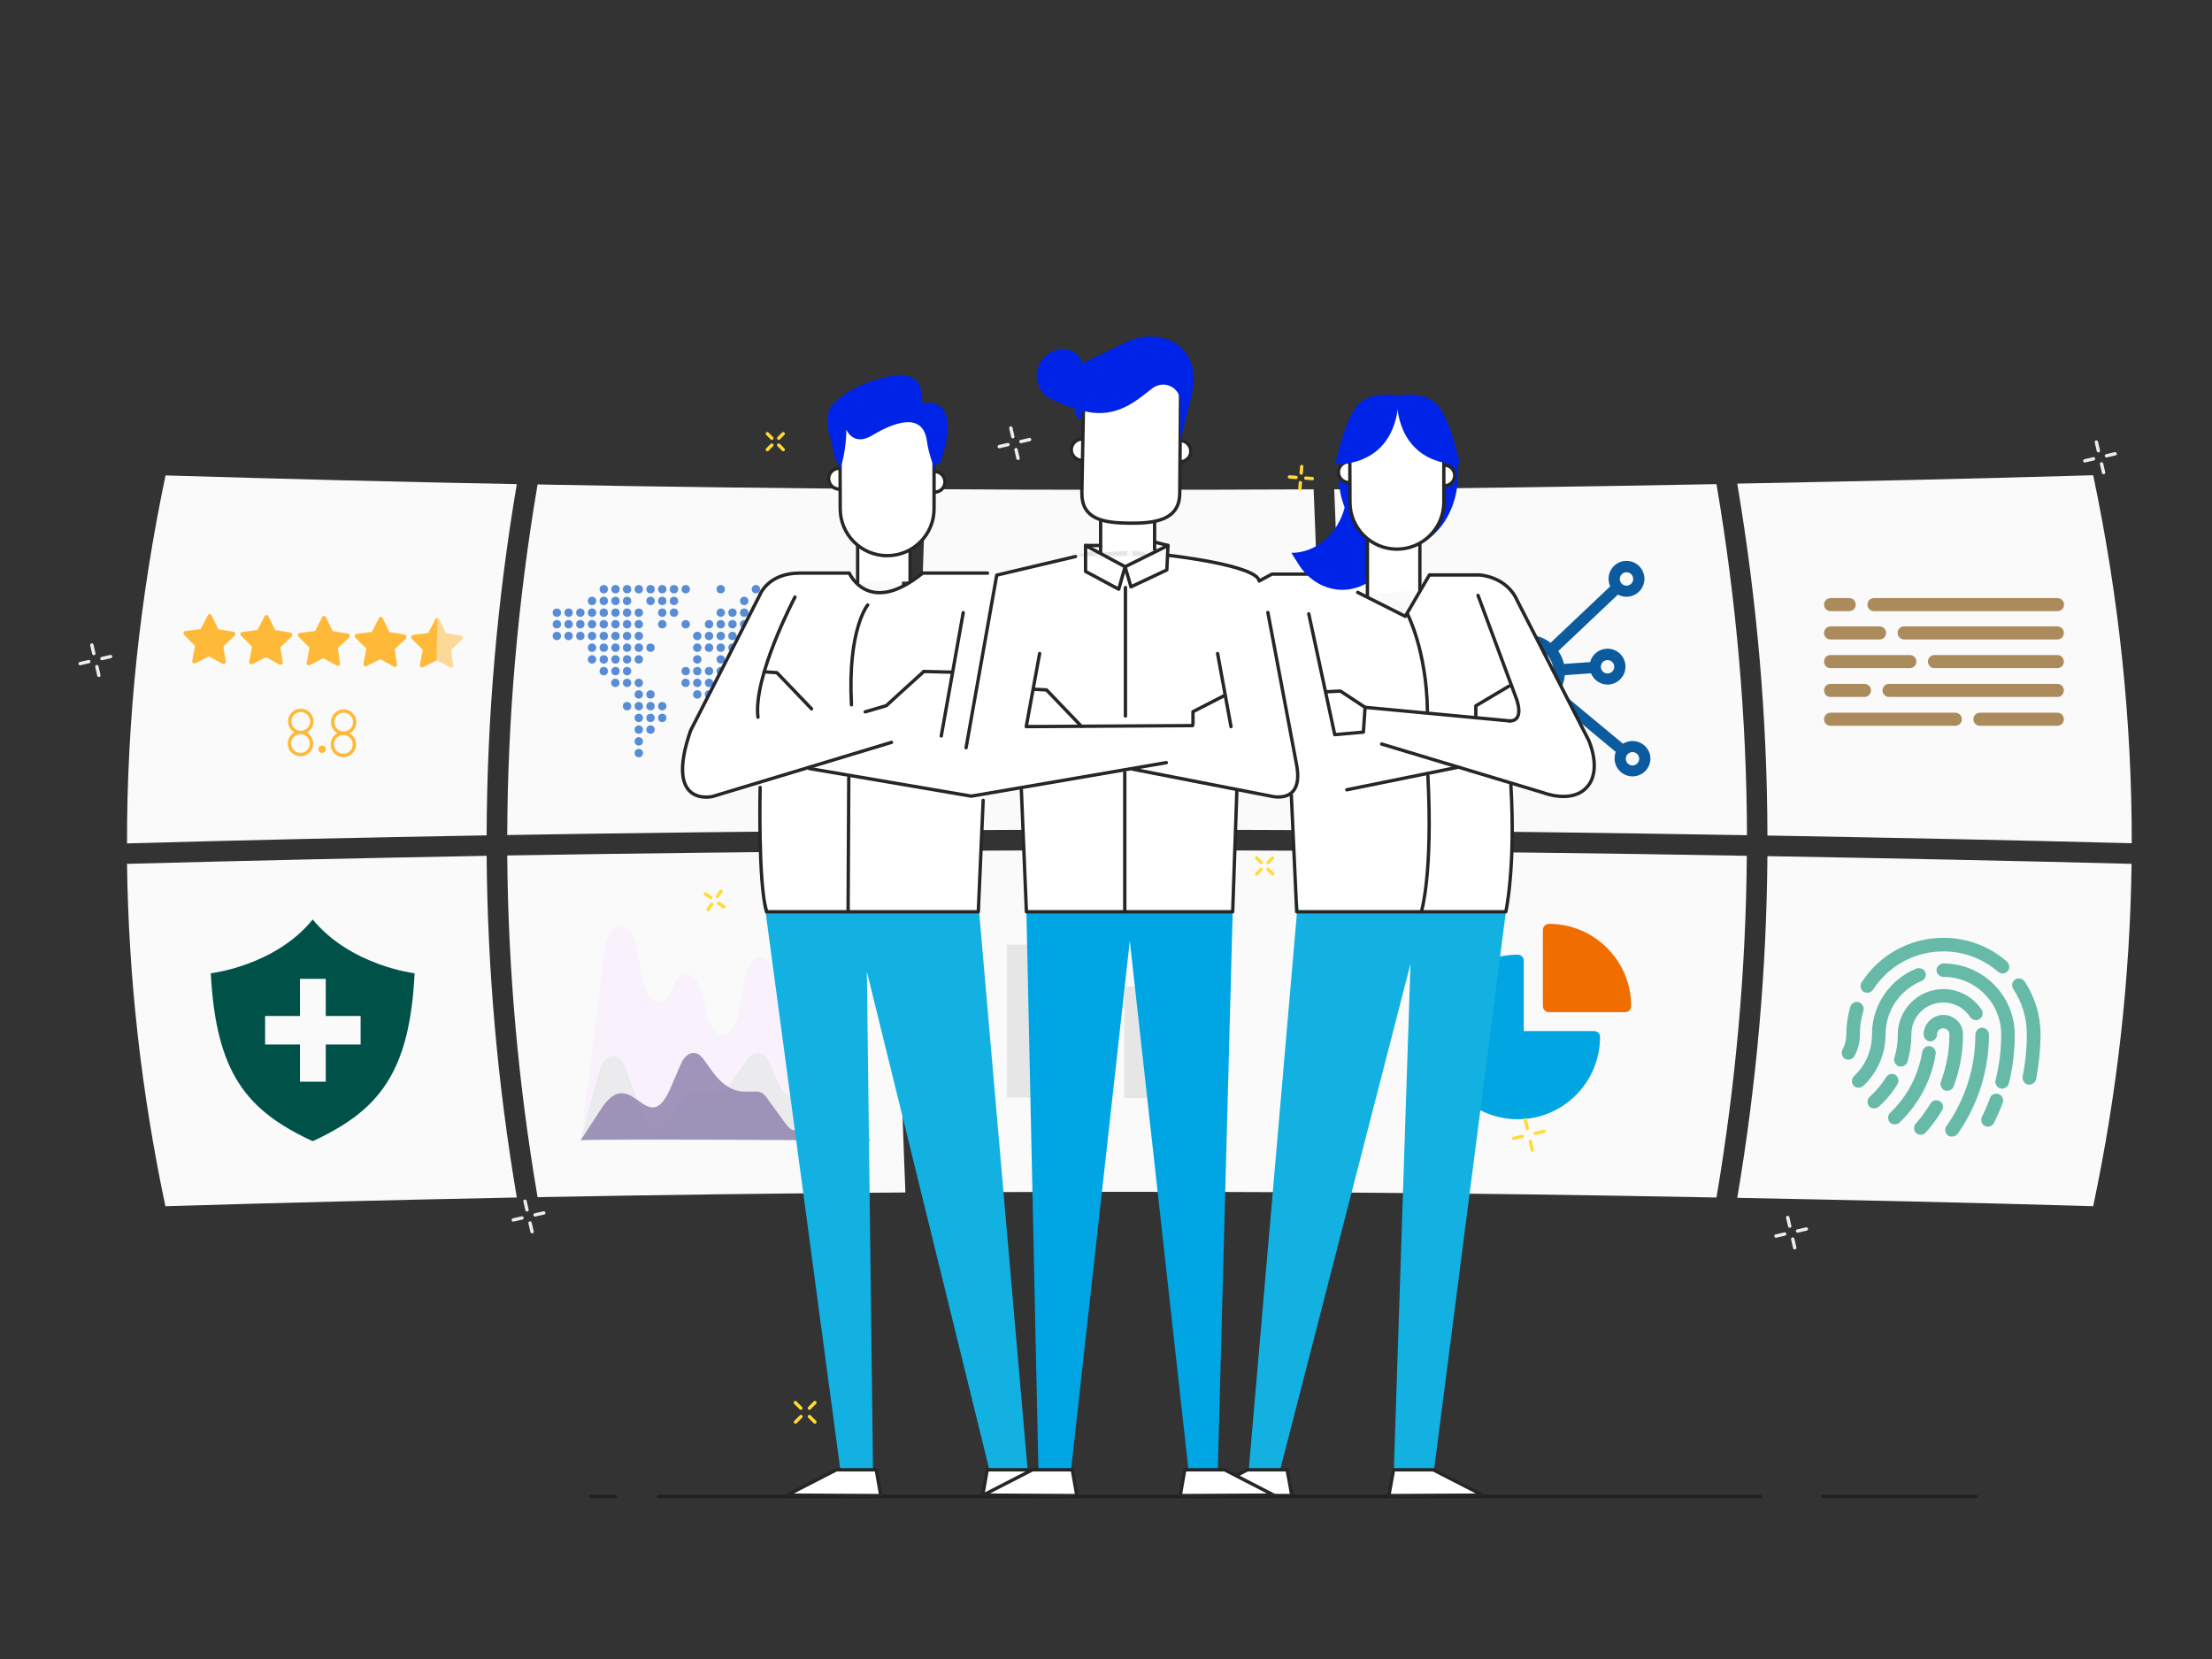 <?xml version="1.0" encoding="UTF-8"?> <!-- Generator: Adobe Illustrator 25.3.1, SVG Export Plug-In . SVG Version: 6.00 Build 0) --> <svg xmlns="http://www.w3.org/2000/svg" xmlns:xlink="http://www.w3.org/1999/xlink" version="1.1" x="0px" y="0px" viewBox="0 0 1320 990" style="enable-background:new 0 0 1320 990;" xml:space="preserve"><rect x="0" y="0" width="1320" height="990" fill="#333333" stroke="none"/> <style type="text/css"> .st0{fill:#FAFAFA;} .st1{fill:#67BAA7;} .st2{fill:#0B5B9E;} .st3{fill:#AB8B5C;} .st4{opacity:0.5;fill:#F8EBFF;} .st5{opacity:0.75;fill:#E6E6E6;} .st6{opacity:0.75;fill:#8374A6;} .st7{fill:#588DD5;} .st8{fill:#00A5E1;} .st9{fill:#F06D00;} .st10{fill-rule:evenodd;clip-rule:evenodd;fill:#005248;} .st11{fill:#E6E6E6;} .st12{fill:#FFB938;} .st13{opacity:0.5;fill:#FFB938;} .st14{fill:none;stroke:#FFB938;stroke-width:2;stroke-linecap:round;stroke-linejoin:round;stroke-miterlimit:10;} .st15{fill:#13B1E2;} .st16{fill:#FFFFFF;stroke:#262626;stroke-width:2;stroke-linecap:round;stroke-linejoin:round;stroke-miterlimit:10;} .st17{fill:#FFFFFF;stroke:#231F20;stroke-miterlimit:10;} .st18{fill:#00A5E3;} .st19{fill:#FFFFFF;} .st20{fill:#0024E7;} .st21{fill:none;} .st22{fill:none;stroke:#262626;stroke-width:2;stroke-linecap:round;stroke-linejoin:round;stroke-miterlimit:10;} .st23{fill:none;stroke:#231F20;stroke-width:2;stroke-linecap:round;stroke-linejoin:round;stroke-miterlimit:10;} .st24{fill:none;stroke:#FFDA38;stroke-width:2;stroke-linecap:round;stroke-linejoin:round;stroke-miterlimit:10;} .st25{fill:none;stroke:#EDEDED;stroke-width:2;stroke-linecap:round;stroke-linejoin:round;stroke-miterlimit:10;} .st26{display:none;} </style> <g id="Illustratie"> <g> <g> <path class="st0" d="M1024.3,714.6c11.5-67.9,17.6-136.2,18.1-203.9c-84.6-1.5-157.1-2.4-241.9-2.9c-0.1,68-1.5,136.1-4.4,203.8 C876.3,712.1,944.2,713.1,1024.3,714.6z"></path> <path class="st0" d="M548.2,495.5c80-0.5,160.1-0.5,240.1-0.1c-0.1-67.9-1.5-135.8-4.4-203.4c-77.1,0.4-154.2,0.4-231.4-0.1 C549.7,359.6,548.3,427.5,548.2,495.5z"></path> <path class="st0" d="M1024.3,288.9c-80.1,1.5-148,2.5-228.1,3.1c2.8,67.6,4.3,135.6,4.4,203.5c84.8,0.5,157.3,1.5,241.9,2.9 C1042.3,428.9,1036.2,358.7,1024.3,288.9z"></path> <path class="st0" d="M1054.7,498.6c68.5,1.2,149.1,2.8,217.4,4.6c0.1-73.2-7.6-146.4-23-219.6c-66.7,2-145.7,3.7-212.4,5 C1048.5,358.6,1054.6,429,1054.7,498.6z"></path> <path class="st0" d="M320.8,289.1c-11.8,69.7-17.9,139.8-18.1,209.2c77.7-1.3,155.4-2.2,233.2-2.7c0.1-68,1.5-136,4.4-203.7 C467.1,291.4,393.9,290.5,320.8,289.1z"></path> <path class="st0" d="M1054.7,510.9c-0.5,67.7-6.5,136-18,203.9c66.7,1.3,145.7,3,212.4,5c14.4-68.1,22-136.2,22.9-204.3 C1203.8,513.7,1123.2,512.1,1054.7,510.9z"></path> <path class="st0" d="M788.3,507.7c-80-0.4-160.1-0.4-240.1,0.1c0.1,68,1.5,136.1,4.4,203.8c77.1-0.5,154.2-0.5,231.4-0.1 C786.7,643.7,788.2,575.7,788.3,507.7z"></path> <path class="st0" d="M320.8,714.4c73.2-1.4,146.3-2.3,219.5-2.8c-2.8-67.7-4.3-135.7-4.4-203.8c-77.8,0.5-155.6,1.4-233.2,2.7 C303.2,578.2,309.2,646.5,320.8,714.4z"></path> <path class="st0" d="M290.4,498.5c0.2-69.5,6.2-139.8,18-209.6c-69.9-1.3-139.8-3.1-209.6-5.2c-15.4,73.2-23.1,146.4-23,219.6 C147.2,501.3,218.7,499.7,290.4,498.5z"></path> <path class="st0" d="M290.4,510.7c-71.6,1.3-143.2,2.9-214.6,4.8c0.9,68.1,8.5,136.2,22.9,204.3c69.9-2.1,139.8-3.8,209.7-5.2 C296.9,646.8,290.9,578.4,290.4,510.7z"></path> </g> <g transform="translate(0,-952.362)"> <path class="st1" d="M1159.7,1512c-20.5,0-38.5,10.6-48.8,26.6c-1.2,1.8-0.6,4.5,1.2,5.6c1.8,1.1,4.5,0.6,5.6-1.2 c8.9-13.8,24.3-22.9,42-22.9c12.4,0,23.7,4.5,32.5,12c1.6,1.6,4.5,1.5,5.9-0.2c1.5-1.7,1.1-4.6-0.7-5.9 C1187.3,1517.2,1174.1,1512,1159.7,1512L1159.7,1512z M1159.7,1527.3c-2.1,0-4.1,1.9-4.1,4c0,2.1,2,4.1,4.1,4 c19.1,0,34.5,15.4,34.5,34.4c0,0.1,0,0.3,0,0.4c0,9.3-1.2,18.3-3.4,26.9c-0.5,2.1,0.9,4.4,3,4.9c2.1,0.5,4.4-0.9,4.9-2.9 c2.4-9.3,3.6-19,3.6-28.9c0-0.1,0-0.2,0-0.3c0-0.1,0-0.2,0-0.4c0,0,0,0,0,0C1202,1546.1,1183,1527.3,1159.7,1527.3L1159.7,1527.3 z M1145.2,1530.1c-0.2,0-0.4,0-0.6,0c-0.4,0-0.7,0.1-1.1,0.3c-15.4,6.3-26.3,21.3-26.4,38.8c0,0.2,0,0.3,0,0.5c0,0.1,0,0.3,0,0.4 c-0.1,9.6-4.1,18.2-10.6,24.3c-1.7,1.4-1.8,4.3-0.3,5.9s4.4,1.5,5.9-0.1c8-7.6,13-18.4,13.1-30.3c0-0.1,0-0.2,0-0.3 c0-0.1,0-0.3,0-0.4c0.2-14.2,9-26.4,21.4-31.4c1.8-0.7,2.9-2.7,2.6-4.5C1148.9,1531.6,1147.1,1530.1,1145.2,1530.1L1145.2,1530.1 z M1204.8,1536.2c-1.5,0-2.9,0.8-3.6,2.1c-0.7,1.3-0.6,3,0.2,4.2c5.1,7.7,8.1,17,8.1,26.9c0,0.1,0,0.2,0,0.3c0,0.1,0,0.3,0,0.4 c0,8.5-0.9,16.7-2.5,24.7c-0.4,2.1,1.1,4.4,3.2,4.8c2.1,0.4,4.4-1.1,4.8-3.2c1.7-8.5,2.6-17.3,2.7-26.3c0,0,0,0,0,0 c0-0.1,0-0.2,0-0.3c0-0.1,0-0.2,0-0.4c0,0,0,0,0,0c-0.1-11.5-3.5-22.2-9.4-31.2C1207.5,1537,1206.2,1536.2,1204.8,1536.2z M1159.7,1542.6c-14.8,0-26.9,11.9-27.2,26.6c0,0.1,0,0.3,0,0.4c0,0.1,0,0.3,0,0.4c0,4.7-0.7,9.2-2,13.5 c-0.7,2.1,0.6,4.6,2.7,5.2c2.1,0.6,4.6-0.8,5.1-2.9c1.5-5.1,2.3-10.4,2.3-15.9c0-0.1,0-0.2,0-0.3c0-0.1,0-0.3,0-0.4 c0.2-10.4,8.6-18.6,19.1-18.6c6.8,0,12.6,3.5,16,8.7c1.2,1.8,3.8,2.4,5.6,1.2s2.4-3.8,1.2-5.6 C1177.7,1547.6,1169.3,1542.6,1159.7,1542.6L1159.7,1542.6z M1108,1550.2c-1.7,0-3.3,1.3-3.8,2.9c-1.6,5.2-2.4,10.6-2.4,16.3 c0,0,0,0,0,0c0,0.1,0,0.2,0,0.3c0,0.1,0,0.3,0,0.4c-0.1,3.1-0.9,5.9-2.2,8.5c-1.2,1.9-0.4,4.7,1.5,5.7c2,1,4.7,0.1,5.6-1.9 c2-3.7,3.2-7.9,3.2-12.4c0-0.1,0-0.2,0-0.3c0-0.1,0-0.3,0-0.4c0-4.8,0.7-9.5,2.1-13.9C1112.7,1553,1110.5,1550.1,1108,1550.2 L1108,1550.2z M1159.7,1558c-6.4,0-11.8,5.3-11.8,11.7c0,2.1,1.9,4.1,4,4.1s4.1-2,4-4.1c0-2.1,1.6-3.7,3.7-3.7 c2.1,0,3.7,1.6,3.7,3.7c0,0.1,0,0.3,0,0.4c0,9.8-1.9,19.2-5.1,27.8c-0.7,2,0.4,4.4,2.4,5.2c2,0.7,4.5-0.4,5.2-2.4 c3.6-9.6,5.6-19.9,5.6-30.8c0-0.1,0-0.2,0-0.3c0-0.1,0-0.2,0-0.4c0,0,0-0.1,0-0.1C1171.2,1563,1166,1558,1159.7,1558L1159.7,1558 z M1182.8,1565.6c-2.1,0-4,2-4,4.1c0,20.4-6.4,39.2-17.3,54.7c-1.2,1.7-0.8,4.4,1,5.6c1.6,1.1,4.4,0.7,5.7-1 c11.8-16.8,18.7-37.3,18.7-59.3C1186.9,1567.6,1184.9,1565.6,1182.8,1565.6L1182.8,1565.6z M1150.9,1576.6 c-1.8,0.1-3.5,1.6-3.8,3.4c-2.3,14.2-9.1,26.8-19,36.3c-1.7,1.4-1.8,4.3-0.3,5.9c1.5,1.6,4.4,1.5,5.9-0.1 c11.1-10.7,18.9-24.9,21.4-40.8C1155.6,1579,1153.3,1576.5,1150.9,1576.6L1150.9,1576.6z M1128.7,1593.2c-1.3,0.1-2.5,0.9-3.2,2 c-2.6,4.3-5.9,8.2-9.7,11.6c-1.6,1.4-1.8,4.1-0.4,5.7c1.4,1.6,4.2,1.7,5.7,0.3c4.4-3.9,8.2-8.4,11.2-13.5c0.8-1.3,0.8-2.9,0-4.2 C1131.7,1593.9,1130.2,1593.1,1128.7,1593.2L1128.7,1593.2z M1191,1605c-1.6,0.1-3,1.2-3.5,2.7c-1.4,3.8-3,7.5-4.8,11.1 c-1,1.9-0.2,4.6,1.8,5.5c1.9,1,4.6,0,5.5-2c1.9-3.9,3.6-7.8,5.1-11.9c0.5-1.3,0.3-2.7-0.5-3.8 C1193.7,1605.6,1192.4,1604.9,1191,1605z M1155.2,1608.9c-1.3,0.1-2.5,0.9-3.2,2c-2.6,4.3-5.5,8.3-8.8,12 c-1.4,1.6-1.3,4.3,0.3,5.7c1.6,1.4,4.4,1.2,5.7-0.4c3.6-4.1,6.9-8.5,9.7-13.2c0.8-1.3,0.8-2.9,0-4.2 C1158.2,1609.6,1156.6,1608.8,1155.2,1608.9L1155.2,1608.9z"></path> </g> <path class="st2" d="M974.2,442.2c-2.1,0-4,0.6-5.7,1.6l-37.8-31.4c1.7-2.8,2.8-6,3.1-9.5l15.6-1.1c1.6,3.9,5.4,6.7,9.9,6.7 c5.9,0,10.7-4.8,10.7-10.7s-4.8-10.7-10.7-10.7c-5,0-9.2,3.4-10.4,8l-15.6,1.1c-0.7-2.8-1.8-5.4-3.4-7.7l35.6-33.7 c1.5,0.8,3.2,1.3,5.1,1.3c5.9,0,10.7-4.8,10.7-10.7s-4.8-10.7-10.7-10.7s-10.7,4.8-10.7,10.7c0,1.6,0.4,3.2,1,4.5l-35.6,33.7 c-3.7-2.9-8.4-4.7-13.6-4.7c-5.4,0-10.3,1.9-14.1,5.1l-11.8-10.5c1.2-2.1,1.8-4.5,1.8-7.1c0-8.2-6.7-14.8-14.8-14.8 c-8.2,0-14.8,6.7-14.8,14.8c0,8.2,6.7,14.8,14.8,14.8c3.2,0,6.2-1,8.5-2.8l11.8,10.5c-2.2,3.5-3.5,7.6-3.5,12 c0,4.8,1.5,9.1,4.1,12.7l-10.7,10.4c-2.3-1.5-5.1-2.4-8.1-2.4c-8.2,0-14.8,6.7-14.8,14.8c0,8.2,6.7,14.8,14.8,14.8 s14.8-6.7,14.8-14.8c0-2.8-0.7-5.4-2.1-7.6l10.7-10.4c3.7,2.8,8.4,4.5,13.4,4.5c5.6,0,10.8-2.1,14.7-5.6l37.8,31.4 c-0.5,1.2-0.7,2.5-0.7,3.9c0,5.9,4.8,10.7,10.7,10.7s10.7-4.8,10.7-10.7C984.8,446.9,980,442.2,974.2,442.2z M959.3,393.9 c2.2,0,4,1.8,4,4s-1.8,4-4,4c-2.2,0-4-1.8-4-4C955.3,395.6,957.1,393.9,959.3,393.9z M970.6,341.5c2.2,0,4,1.8,4,4s-1.8,4-4,4 c-2.2,0-4-1.8-4-4S968.4,341.5,970.6,341.5z M864.7,366.5c0-4.5,3.6-8.1,8.1-8.1c4.5,0,8.1,3.6,8.1,8.1c0,4.5-3.6,8.1-8.1,8.1 S864.7,371,864.7,366.5z M874.9,444.7c-4.5,0-8.1-3.6-8.1-8.1c0-4.5,3.6-8.1,8.1-8.1s8.1,3.6,8.1,8.1 C882.9,441.1,879.3,444.7,874.9,444.7z M911.7,416.5c-8.5,0-15.4-6.9-15.4-15.4c0-8.5,6.9-15.4,15.4-15.4s15.4,6.9,15.4,15.4 C927.1,409.6,920.2,416.5,911.7,416.5z M974.2,456.8c-2.2,0-4-1.8-4-4c0-2.2,1.8-4,4-4c2.2,0,4,1.8,4,4 C978.1,455,976.3,456.8,974.2,456.8z"></path> <g> <g> <g> <path class="st3" d="M1114.4,360.8L1114.4,360.8c0-2.2,1.7-3.9,3.9-3.9h109.5c2.2,0,3.9,1.7,3.9,3.9l0,0c0,2.2-1.7,3.9-3.9,3.9 h-109.5C1116.1,364.7,1114.4,363,1114.4,360.8z"></path> <path class="st3" d="M1088.5,360.8L1088.5,360.8c0-2.2,1.7-3.9,3.9-3.9h11.1c2.2,0,3.9,1.7,3.9,3.9l0,0c0,2.2-1.7,3.9-3.9,3.9 h-11.1C1090.2,364.7,1088.5,363,1088.5,360.8z"></path> </g> </g> <g> <g> <path class="st3" d="M1132.4,377.7L1132.4,377.7c0-2.2,1.7-3.9,3.9-3.9h91.4c2.2,0,3.9,1.7,3.9,3.9l0,0c0,2.2-1.7,3.9-3.9,3.9 h-91.4C1134.2,381.6,1132.4,379.8,1132.4,377.7z"></path> <path class="st3" d="M1088.5,377.7L1088.5,377.7c0-2.2,1.7-3.9,3.9-3.9h29.2c2.2,0,3.9,1.7,3.9,3.9l0,0c0,2.2-1.7,3.9-3.9,3.9 h-29.2C1090.2,381.6,1088.5,379.8,1088.5,377.7z"></path> </g> </g> <g> <g> <path class="st3" d="M1150.5,394.8L1150.5,394.8c0-2.2,1.7-3.9,3.9-3.9h73.3c2.2,0,3.9,1.7,3.9,3.9l0,0c0,2.2-1.7,3.9-3.9,3.9 h-73.3C1152.3,398.8,1150.5,397,1150.5,394.8z"></path> <path class="st3" d="M1088.5,394.8L1088.5,394.8c0-2.2,1.7-3.9,3.9-3.9h47.3c2.2,0,3.9,1.7,3.9,3.9l0,0c0,2.2-1.7,3.9-3.9,3.9 h-47.3C1090.2,398.8,1088.5,397,1088.5,394.8z"></path> </g> </g> <g> <g> <path class="st3" d="M1123.4,412L1123.4,412c0-2.2,1.7-3.9,3.9-3.9h100.4c2.2,0,3.9,1.7,3.9,3.9l0,0c0,2.2-1.7,3.9-3.9,3.9 h-100.4C1125.2,415.9,1123.4,414.2,1123.4,412z"></path> <path class="st3" d="M1088.5,412L1088.5,412c0-2.2,1.7-3.9,3.9-3.9h20.2c2.2,0,3.9,1.7,3.9,3.9l0,0c0,2.2-1.7,3.9-3.9,3.9 h-20.2C1090.2,415.9,1088.5,414.2,1088.5,412z"></path> </g> </g> <g> <g> <path class="st3" d="M1177.6,429.2L1177.6,429.2c0-2.2,1.7-3.9,3.9-3.9h46.2c2.2,0,3.9,1.7,3.9,3.9l0,0c0,2.2-1.7,3.9-3.9,3.9 h-46.2C1179.4,433.1,1177.6,431.4,1177.6,429.2z"></path> <path class="st3" d="M1088.5,429.2L1088.5,429.2c0-2.2,1.7-3.9,3.9-3.9h74.4c2.2,0,3.9,1.7,3.9,3.9l0,0c0,2.2-1.7,3.9-3.9,3.9 h-74.4C1090.2,433.1,1088.5,431.4,1088.5,429.2z"></path> </g> </g> </g> <g> <path class="st4" d="M518.5,680.1l-15.7-42.8c-3.2-8.7-9.6-10.8-14.1-4.6l-2.2,3c-5.5,7.4-13.2,2.7-15.4-9.3l-7.6-42 c-3.1-17.1-16-17.1-19.1,0l-3.7,20.3c-3,16.3-15,17.3-18.7,1.5l-3.2-13.6c-3.2-13.6-13.1-15.3-17.5-3v0 c-4.7,12.9-15.2,10.2-17.8-4.6l-3.6-19.6c-3.3-18-17.1-16.7-19.3,1.9l-13.7,112.7C346.8,680.1,518,679.2,518.5,680.1z"></path> <path class="st5" d="M518.9,681.2L506.2,611c-3-16.5-15.3-16.7-18.5-0.4l-6.1,31.1c-2.6,13.5-12.1,16.4-16.9,5.2l-5-11.6 c-3.3-7.7-9.2-9.2-13.5-3.3l-11.5,15.9c-1.7,2.3-3.7,3.6-5.8,3.6h-14.7c-2.1,0-4.1,1.2-5.8,3.6l-10.9,15 c-4.5,6.2-10.8,4.1-13.9-4.5l-10.3-28.2c-0.1-0.4-0.3-0.7-0.4-1c-4.1-9.8-12.4-7.7-15.4,3.4l-11,40.9 C346.5,680.6,518.9,679.9,518.9,681.2z"></path> <path class="st6" d="M346.5,680.5l13.3-20.4c18.3-25.3,27,22.9,41.4-13.3l5-11.6c3.3-7.7,9.2-9.2,13.5-3.3l5.7,7.9 c5.5,7.5,12,11.6,18.8,11.6h7.5c2.1,0,4.1,1.2,5.8,3.6l10.9,15c4.5,6.2,7.6,7,14.8-4.3c0,0,7.8-11.9,8-12.3 c3.8-8.7,11.8-8.7,15.2,0c0.8,2.1,1.7,4,2.6,5.9l10.3,21.4C519.4,680.6,346.5,679.2,346.5,680.5z"></path> </g> <g> <g> <circle class="st7" cx="360.3" cy="351.6" r="2.5"></circle> <circle class="st7" cx="367.3" cy="351.6" r="2.5"></circle> <circle class="st7" cx="374.2" cy="351.6" r="2.5"></circle> <circle class="st7" cx="381.2" cy="351.6" r="2.5"></circle> <circle class="st7" cx="388.2" cy="351.6" r="2.5"></circle> <circle class="st7" cx="395.2" cy="351.6" r="2.5"></circle> <circle class="st7" cx="402.2" cy="351.6" r="2.5"></circle> <circle class="st7" cx="409.2" cy="351.6" r="2.5"></circle> <circle class="st7" cx="430.1" cy="351.6" r="2.5"></circle> <circle class="st7" cx="451.1" cy="351.6" r="2.5"></circle> <circle class="st7" cx="472" cy="351.6" r="2.5"></circle> <circle class="st7" cx="353.3" cy="358.6" r="2.5"></circle> <circle class="st7" cx="360.3" cy="358.6" r="2.5"></circle> <circle class="st7" cx="367.3" cy="358.6" r="2.5"></circle> <circle class="st7" cx="374.2" cy="358.6" r="2.5"></circle> <circle class="st7" cx="388.2" cy="358.6" r="2.5"></circle> <circle class="st7" cx="395.2" cy="358.6" r="2.5"></circle> <circle class="st7" cx="402.2" cy="358.6" r="2.5"></circle> <circle class="st7" cx="444.1" cy="358.6" r="2.5"></circle> <circle class="st7" cx="458" cy="358.6" r="2.5"></circle> <circle class="st7" cx="465" cy="358.6" r="2.5"></circle> <circle class="st7" cx="472" cy="358.6" r="2.5"></circle> <circle class="st7" cx="479" cy="358.6" r="2.5"></circle> <circle class="st7" cx="486" cy="358.6" r="2.5"></circle> <circle class="st7" cx="492.9" cy="358.6" r="2.5"></circle> <circle class="st7" cx="332.3" cy="365.6" r="2.5"></circle> <circle class="st7" cx="339.3" cy="365.6" r="2.5"></circle> <circle class="st7" cx="346.3" cy="365.6" r="2.5"></circle> <circle class="st7" cx="353.3" cy="365.6" r="2.5"></circle> <circle class="st7" cx="360.3" cy="365.6" r="2.5"></circle> <circle class="st7" cx="367.3" cy="365.6" r="2.5"></circle> <circle class="st7" cx="374.2" cy="365.6" r="2.5"></circle> <circle class="st7" cx="381.2" cy="365.6" r="2.5"></circle> <circle class="st7" cx="395.2" cy="365.6" r="2.5"></circle> <circle class="st7" cx="402.2" cy="365.6" r="2.5"></circle> <path class="st7" d="M432.6,365.6c0,1.4-1.1,2.5-2.5,2.5c-1.4,0-2.5-1.1-2.5-2.5c0-1.4,1.1-2.5,2.5-2.5 C431.5,363.1,432.6,364.2,432.6,365.6z"></path> <circle class="st7" cx="437.1" cy="365.6" r="2.5"></circle> <circle class="st7" cx="444.1" cy="365.6" r="2.5"></circle> <circle class="st7" cx="451.1" cy="365.6" r="2.5"></circle> <circle class="st7" cx="458" cy="365.6" r="2.5"></circle> <circle class="st7" cx="465" cy="365.6" r="2.5"></circle> <circle class="st7" cx="472" cy="365.6" r="2.5"></circle> <circle class="st7" cx="479" cy="365.6" r="2.5"></circle> <circle class="st7" cx="486" cy="365.6" r="2.5"></circle> <circle class="st7" cx="492.9" cy="365.6" r="2.5"></circle> <circle class="st7" cx="499.9" cy="365.6" r="2.5"></circle> <circle class="st7" cx="332.3" cy="372.5" r="2.5"></circle> <circle class="st7" cx="339.3" cy="372.5" r="2.5"></circle> <circle class="st7" cx="346.3" cy="372.5" r="2.5"></circle> <circle class="st7" cx="353.3" cy="372.5" r="2.5"></circle> <circle class="st7" cx="360.3" cy="372.5" r="2.5"></circle> <circle class="st7" cx="367.3" cy="372.5" r="2.5"></circle> <circle class="st7" cx="374.2" cy="372.5" r="2.5"></circle> <circle class="st7" cx="381.2" cy="372.5" r="2.5"></circle> <circle class="st7" cx="395.2" cy="372.5" r="2.5"></circle> <circle class="st7" cx="409.2" cy="372.5" r="2.5"></circle> <circle class="st7" cx="423.1" cy="372.5" r="2.5"></circle> <circle class="st7" cx="430.1" cy="372.5" r="2.5"></circle> <circle class="st7" cx="437.1" cy="372.5" r="2.5"></circle> <circle class="st7" cx="444.1" cy="372.5" r="2.5"></circle> <circle class="st7" cx="451.1" cy="372.5" r="2.5"></circle> <circle class="st7" cx="458" cy="372.5" r="2.5"></circle> <circle class="st7" cx="465" cy="372.5" r="2.5"></circle> <circle class="st7" cx="472" cy="372.5" r="2.5"></circle> <circle class="st7" cx="479" cy="372.5" r="2.5"></circle> <circle class="st7" cx="486" cy="372.5" r="2.5"></circle> <circle class="st7" cx="492.9" cy="372.5" r="2.5"></circle> <circle class="st7" cx="499.9" cy="372.5" r="2.5"></circle> <circle class="st7" cx="332.3" cy="379.5" r="2.5"></circle> <circle class="st7" cx="339.3" cy="379.5" r="2.5"></circle> <circle class="st7" cx="346.3" cy="379.5" r="2.5"></circle> <circle class="st7" cx="353.3" cy="379.5" r="2.5"></circle> <circle class="st7" cx="360.3" cy="379.5" r="2.5"></circle> <circle class="st7" cx="367.3" cy="379.5" r="2.5"></circle> <circle class="st7" cx="374.2" cy="379.5" r="2.5"></circle> <circle class="st7" cx="381.2" cy="379.5" r="2.5"></circle> <circle class="st7" cx="416.1" cy="379.5" r="2.5"></circle> <circle class="st7" cx="423.1" cy="379.5" r="2.5"></circle> <circle class="st7" cx="430.1" cy="379.5" r="2.5"></circle> <circle class="st7" cx="437.1" cy="379.5" r="2.5"></circle> <circle class="st7" cx="444.1" cy="379.5" r="2.5"></circle> <circle class="st7" cx="451.1" cy="379.5" r="2.5"></circle> <circle class="st7" cx="458" cy="379.5" r="2.5"></circle> <circle class="st7" cx="465" cy="379.5" r="2.5"></circle> <circle class="st7" cx="472" cy="379.5" r="2.5"></circle> <circle class="st7" cx="479" cy="379.5" r="2.5"></circle> <circle class="st7" cx="486" cy="379.5" r="2.5"></circle> <circle class="st7" cx="492.9" cy="379.5" r="2.5"></circle> <circle class="st7" cx="499.9" cy="379.5" r="2.5"></circle> <circle class="st7" cx="353.3" cy="386.5" r="2.5"></circle> <circle class="st7" cx="360.3" cy="386.5" r="2.5"></circle> <circle class="st7" cx="367.3" cy="386.5" r="2.5"></circle> <circle class="st7" cx="374.2" cy="386.5" r="2.5"></circle> <circle class="st7" cx="381.2" cy="386.5" r="2.5"></circle> <circle class="st7" cx="388.2" cy="386.5" r="2.5"></circle> <circle class="st7" cx="416.1" cy="386.5" r="2.5"></circle> <circle class="st7" cx="423.1" cy="386.5" r="2.5"></circle> <circle class="st7" cx="430.1" cy="386.5" r="2.5"></circle> <circle class="st7" cx="437.1" cy="386.5" r="2.5"></circle> <circle class="st7" cx="444.1" cy="386.5" r="2.5"></circle> <circle class="st7" cx="451.1" cy="386.5" r="2.5"></circle> <circle class="st7" cx="458" cy="386.5" r="2.5"></circle> <circle class="st7" cx="465" cy="386.5" r="2.5"></circle> <circle class="st7" cx="472" cy="386.5" r="2.5"></circle> <circle class="st7" cx="479" cy="386.5" r="2.5"></circle> <circle class="st7" cx="486" cy="386.5" r="2.5"></circle> <circle class="st7" cx="499.9" cy="386.5" r="2.5"></circle> <circle class="st7" cx="353.3" cy="393.5" r="2.5"></circle> <circle class="st7" cx="360.3" cy="393.5" r="2.5"></circle> <circle class="st7" cx="367.3" cy="393.5" r="2.5"></circle> <circle class="st7" cx="374.2" cy="393.5" r="2.5"></circle> <circle class="st7" cx="381.2" cy="393.5" r="2.5"></circle> <circle class="st7" cx="416.1" cy="393.5" r="2.5"></circle> <circle class="st7" cx="430.1" cy="393.5" r="2.5"></circle> <circle class="st7" cx="437.1" cy="393.5" r="2.5"></circle> <circle class="st7" cx="444.1" cy="393.5" r="2.5"></circle> <circle class="st7" cx="451.1" cy="393.5" r="2.5"></circle> <circle class="st7" cx="458" cy="393.5" r="2.5"></circle> <circle class="st7" cx="465" cy="393.5" r="2.5"></circle> <circle class="st7" cx="472" cy="393.5" r="2.5"></circle> <circle class="st7" cx="479" cy="393.5" r="2.5"></circle> <circle class="st7" cx="486" cy="393.5" r="2.5"></circle> <circle class="st7" cx="492.9" cy="393.5" r="2.5"></circle> <circle class="st7" cx="360.3" cy="400.5" r="2.5"></circle> <circle class="st7" cx="367.3" cy="400.5" r="2.5"></circle> <circle class="st7" cx="374.2" cy="400.5" r="2.5"></circle> <circle class="st7" cx="409.2" cy="400.5" r="2.5"></circle> <circle class="st7" cx="416.1" cy="400.5" r="2.5"></circle> <circle class="st7" cx="423.1" cy="400.5" r="2.5"></circle> <circle class="st7" cx="430.1" cy="400.5" r="2.5"></circle> <circle class="st7" cx="437.1" cy="400.5" r="2.5"></circle> <circle class="st7" cx="444.1" cy="400.5" r="2.5"></circle> <circle class="st7" cx="451.1" cy="400.5" r="2.5"></circle> <circle class="st7" cx="458" cy="400.5" r="2.5"></circle> <circle class="st7" cx="465" cy="400.5" r="2.5"></circle> <circle class="st7" cx="472" cy="400.5" r="2.5"></circle> <circle class="st7" cx="479" cy="400.5" r="2.5"></circle> <circle class="st7" cx="486" cy="400.5" r="2.5"></circle> <path class="st7" d="M369.7,407.5c0,1.4-1.1,2.5-2.5,2.5c-1.4,0-2.5-1.1-2.5-2.5c0-1.4,1.1-2.5,2.5-2.5 C368.6,405,369.7,406.1,369.7,407.5z"></path> <path class="st7" d="M376.7,407.5c0,1.4-1.1,2.5-2.5,2.5c-1.4,0-2.5-1.1-2.5-2.5c0-1.4,1.1-2.5,2.5-2.5 C375.6,405,376.7,406.1,376.7,407.5z"></path> <path class="st7" d="M383.7,407.5c0,1.4-1.1,2.5-2.5,2.5c-1.4,0-2.5-1.1-2.5-2.5c0-1.4,1.1-2.5,2.5-2.5 C382.6,405,383.7,406.1,383.7,407.5z"></path> <path class="st7" d="M411.6,407.5c0,1.4-1.1,2.5-2.5,2.5c-1.4,0-2.5-1.1-2.5-2.5c0-1.4,1.1-2.5,2.5-2.5 C410.5,405,411.6,406.1,411.6,407.5z"></path> <path class="st7" d="M418.6,407.5c0,1.4-1.1,2.5-2.5,2.5c-1.4,0-2.5-1.1-2.5-2.5c0-1.4,1.1-2.5,2.5-2.5 C417.5,405,418.6,406.1,418.6,407.5z"></path> <path class="st7" d="M425.6,407.5c0,1.4-1.1,2.5-2.5,2.5c-1.4,0-2.5-1.1-2.5-2.5c0-1.4,1.1-2.5,2.5-2.5 C424.5,405,425.6,406.1,425.6,407.5z"></path> <path class="st7" d="M432.6,407.5c0,1.4-1.1,2.5-2.5,2.5c-1.4,0-2.5-1.1-2.5-2.5c0-1.4,1.1-2.5,2.5-2.5 C431.5,405,432.6,406.1,432.6,407.5z"></path> <path class="st7" d="M439.6,407.5c0,1.4-1.1,2.5-2.5,2.5c-1.4,0-2.5-1.1-2.5-2.5c0-1.4,1.1-2.5,2.5-2.5 C438.4,405,439.6,406.1,439.6,407.5z"></path> <path class="st7" d="M446.5,407.5c0,1.4-1.1,2.5-2.5,2.5c-1.4,0-2.5-1.1-2.5-2.5c0-1.4,1.1-2.5,2.5-2.5 C445.4,405,446.5,406.1,446.5,407.5z"></path> <path class="st7" d="M460.5,407.5c0,1.4-1.1,2.5-2.5,2.5c-1.4,0-2.5-1.1-2.5-2.5c0-1.4,1.1-2.5,2.5-2.5 C459.4,405,460.5,406.1,460.5,407.5z"></path> <path class="st7" d="M474.5,407.5c0,1.4-1.1,2.5-2.5,2.5c-1.4,0-2.5-1.1-2.5-2.5c0-1.4,1.1-2.5,2.5-2.5 C473.4,405,474.5,406.1,474.5,407.5z"></path> <path class="st7" d="M481.5,407.5c0,1.4-1.1,2.5-2.5,2.5c-1.4,0-2.5-1.1-2.5-2.5c0-1.4,1.1-2.5,2.5-2.5 C480.4,405,481.5,406.1,481.5,407.5z"></path> <circle class="st7" cx="381.2" cy="414.4" r="2.5"></circle> <circle class="st7" cx="388.2" cy="414.4" r="2.5"></circle> <circle class="st7" cx="416.1" cy="414.4" r="2.5"></circle> <circle class="st7" cx="423.1" cy="414.4" r="2.5"></circle> <circle class="st7" cx="430.1" cy="414.4" r="2.5"></circle> <circle class="st7" cx="437.1" cy="414.4" r="2.5"></circle> <circle class="st7" cx="381.2" cy="421.4" r="2.5"></circle> <circle class="st7" cx="388.2" cy="421.4" r="2.5"></circle> <circle class="st7" cx="374.2" cy="421.4" r="2.5"></circle> <circle class="st7" cx="395.2" cy="421.4" r="2.5"></circle> <circle class="st7" cx="423.1" cy="421.4" r="2.5"></circle> <path class="st7" d="M432.6,421.4c0,1.4-1.1,2.5-2.5,2.5c-1.4,0-2.5-1.1-2.5-2.5c0-1.4,1.1-2.5,2.5-2.5 C431.5,419,432.6,420.1,432.6,421.4z"></path> <circle class="st7" cx="437.1" cy="421.4" r="2.5"></circle> <circle class="st7" cx="472" cy="421.4" r="2.5"></circle> <circle class="st7" cx="479" cy="421.4" r="2.5"></circle> <circle class="st7" cx="486" cy="421.4" r="2.5"></circle> <circle class="st7" cx="492.9" cy="421.4" r="2.5"></circle> <circle class="st7" cx="381.2" cy="428.4" r="2.5"></circle> <circle class="st7" cx="388.2" cy="428.4" r="2.5"></circle> <circle class="st7" cx="395.2" cy="428.4" r="2.5"></circle> <circle class="st7" cx="423.1" cy="428.4" r="2.5"></circle> <path class="st7" d="M432.6,428.4c0,1.4-1.1,2.5-2.5,2.5c-1.4,0-2.5-1.1-2.5-2.5c0-1.4,1.1-2.5,2.5-2.5 C431.5,425.9,432.6,427,432.6,428.4z"></path> <circle class="st7" cx="444.1" cy="428.4" r="2.5"></circle> <circle class="st7" cx="479" cy="428.4" r="2.5"></circle> <circle class="st7" cx="486" cy="428.4" r="2.5"></circle> <circle class="st7" cx="486" cy="435.4" r="2.5"></circle> <circle class="st7" cx="492.9" cy="428.4" r="2.5"></circle> <circle class="st7" cx="499.9" cy="428.4" r="2.5"></circle> <circle class="st7" cx="381.2" cy="435.4" r="2.5"></circle> <circle class="st7" cx="388.2" cy="435.4" r="2.5"></circle> <circle class="st7" cx="430.1" cy="435.4" r="2.5"></circle> <circle class="st7" cx="479" cy="435.4" r="2.5"></circle> <circle class="st7" cx="492.9" cy="435.4" r="2.5"></circle> <circle class="st7" cx="381.2" cy="442.4" r="2.5"></circle> <circle class="st7" cx="381.2" cy="449.4" r="2.5"></circle> <circle class="st7" cx="506.9" cy="365.6" r="2.5"></circle> <circle class="st7" cx="506.9" cy="372.5" r="2.5"></circle> <circle class="st7" cx="513.9" cy="372.5" r="2.5"></circle> <circle class="st7" cx="506.9" cy="442.4" r="2.5"></circle> </g> </g> <g> <path class="st8" d="M951.3,615.3h-42v-42c0-2-1.6-3.6-3.6-3.6c-27,0-49.1,22-49.1,49.1c0,27.1,22,49.1,49.1,49.1 s49.1-22,49.1-49.1C954.9,616.9,953.3,615.3,951.3,615.3z"></path> <path class="st9" d="M924.3,551.3c-2,0-3.6,1.6-3.6,3.6v45.5c0,2,1.6,3.6,3.6,3.6h45.5c2,0,3.6-1.6,3.6-3.6 C973.4,573.3,951.4,551.3,924.3,551.3z"></path> </g> <g> <path class="st10" d="M186.6,681c-39.1-18.1-57.7-40.2-60.8-100.2c0,0,38.4-4.4,60.8-32.1c22.7,27.6,60.8,32.1,60.8,32.1 C244.5,640.8,225.6,662.9,186.6,681z M158.2,606.3l20.8,0l0-22.2l15.4,0l0,22.2l20.8,0l0,17l-20.8,0l0,22.2l-15.4,0l0-22.2 l-20.8,0L158.2,606.3z"></path> </g> <g> <g> <g> <g> <path class="st11" d="M657.7,436.9v27.8c5,0.6,10,0.6,15,0V437C667.8,437.9,662.7,437.9,657.7,436.9z"></path> <path class="st11" d="M597.4,385.8h28.1c1.8-7,5.5-13.4,10.7-18.6c5.1-5.2,11.5-8.9,18.5-10.7v-28.1 C625.2,333.1,602,356.3,597.4,385.8z"></path> <path class="st11" d="M625.5,406.9h-28.1c4.5,29.5,27.7,52.8,57.3,57.4v-28.1c-7-1.9-13.4-5.6-18.5-10.7 C631,420.3,627.3,413.9,625.5,406.9z"></path> <path class="st11" d="M657.7,328v27.8c4.9-0.9,10-0.9,15-0.1V328C667.8,327.5,662.7,327.5,657.7,328z"></path> <path class="st11" d="M705.3,385.8h28.1c-4.6-29.7-27.9-52.9-57.6-57.4v28C690.1,360.2,701.5,371.5,705.3,385.8z"></path> <path class="st11" d="M624.1,396.4c0-2.5,0.2-5,0.7-7.5H597c-0.3,2.5-0.4,5-0.4,7.5c0,2.5,0.1,5,0.4,7.5h27.8 C624.4,401.4,624.1,398.9,624.1,396.4z"></path> <path class="st11" d="M733.7,388.9H706c0.5,2.5,0.7,5,0.7,7.5c0,2.5-0.2,5-0.7,7.5h27.8c0.3-2.5,0.4-5,0.4-7.5 C734.1,393.9,734,391.4,733.7,388.9z"></path> <path class="st11" d="M675.8,436.3v28c29.7-4.5,53-27.8,57.6-57.4h-28.1C701.5,421.2,690.1,432.6,675.8,436.3z"></path> </g> </g> </g> </g> <path class="st11" d="M620.8,563.7h-20V655h20V563.7z M655.7,609.3h-20v46h20V609.3z M690.9,588.7h-20v66.6h20V588.7z M725.7,634 h-20v21.3h20V634z"></path> <path class="st12" d="M140.4,377.9c-0.1-0.5-0.5-0.8-1-0.9l-9.1-1.5l-4-8.3c-0.3-0.7-1.1-0.9-1.7-0.6c-0.3,0.1-0.5,0.3-0.6,0.6 l-4.3,8.2l-9.1,1.2c-0.7,0.1-1.2,0.7-1.1,1.5c0,0.3,0.2,0.6,0.4,0.8l6.5,6.5l-1.7,9c-0.1,0.7,0.3,1.4,1,1.5c0.3,0.1,0.6,0,0.8-0.1 l8.2-4.1l8.1,4.4c0.6,0.3,1.4,0.1,1.8-0.5c0.1-0.2,0.2-0.5,0.1-0.8l-1.4-9.1l6.7-6.3C140.4,378.8,140.6,378.3,140.4,377.9z"></path> <path class="st12" d="M174.3,378.4c-0.1-0.5-0.5-0.8-1-0.9l-9.1-1.5l-4-8.3c-0.3-0.7-1.1-0.9-1.7-0.6c-0.3,0.1-0.5,0.3-0.6,0.6 l-4.2,8.2l-9.1,1.2c-0.7,0.1-1.2,0.7-1.1,1.5c0,0.3,0.2,0.6,0.4,0.8l6.5,6.5l-1.7,9c-0.1,0.7,0.3,1.4,1,1.5c0.3,0.1,0.6,0,0.8-0.1 l8.2-4.1l8.1,4.4c0.6,0.3,1.4,0.1,1.8-0.5c0.1-0.3,0.2-0.5,0.1-0.8l-1.4-9.1l6.7-6.3C174.3,379.4,174.5,378.9,174.3,378.4z"></path> <path class="st12" d="M208.6,379c-0.1-0.5-0.5-0.8-1-0.9l-9.1-1.5l-4-8.3c-0.3-0.7-1.1-0.9-1.7-0.6c-0.3,0.1-0.5,0.3-0.6,0.6 l-4.2,8.2l-9.1,1.2c-0.7,0.1-1.2,0.7-1.1,1.5c0,0.3,0.2,0.6,0.4,0.8l6.5,6.5l-1.7,9c-0.1,0.7,0.3,1.4,1,1.5c0.3,0.1,0.6,0,0.8-0.1 l8.1-4.1l8.1,4.4c0.6,0.3,1.4,0.1,1.8-0.5c0.1-0.3,0.2-0.5,0.1-0.8l-1.3-9.1l6.7-6.3C208.6,380,208.7,379.5,208.6,379L208.6,379z"></path> <path class="st12" d="M242.5,379.6c-0.1-0.5-0.5-0.8-1-0.9l-9.1-1.5l-4-8.3c-0.3-0.7-1.1-0.9-1.7-0.6c-0.3,0.1-0.5,0.3-0.6,0.6 l-4.2,8.2l-9.1,1.2c-0.7,0.1-1.2,0.7-1.1,1.5c0,0.3,0.2,0.6,0.4,0.8l6.5,6.5l-1.7,9c-0.1,0.7,0.3,1.4,1,1.5c0.3,0.1,0.6,0,0.8-0.1 l8.2-4.1l8.1,4.4c0.6,0.3,1.4,0.1,1.8-0.5c0.1-0.3,0.2-0.5,0.1-0.8l-1.4-9.1l6.7-6.3C242.5,380.6,242.7,380.1,242.5,379.6z"></path> <path class="st12" d="M261,368.8c-0.2,0-0.4,0-0.6,0.1c-0.3,0.1-0.5,0.3-0.6,0.6l-4.2,8.2l-9.1,1.2c-0.7,0.1-1.2,0.7-1.1,1.5 c0,0.3,0.2,0.6,0.4,0.8l6.5,6.5l-1.7,9c-0.1,0.7,0.3,1.4,1,1.5c0.3,0.1,0.6,0,0.8-0.1l8.2-4.1l0,0L261,368.8z"></path> <path class="st13" d="M275.2,379.3l-9.1-1.5l-4-8.3c-0.2-0.5-0.7-0.7-1.2-0.7l-0.4,25.1l8.1,4.4c0.6,0.3,1.4,0.1,1.8-0.5 c0.1-0.2,0.2-0.5,0.1-0.8l-1.4-9.1l6.7-6.3c0.4-0.3,0.5-0.8,0.4-1.3C276.1,379.7,275.7,379.4,275.2,379.3z"></path> <circle class="st14" cx="179.5" cy="430.5" r="6.6"></circle> <circle class="st14" cx="179.3" cy="443.7" r="6.6"></circle> <circle class="st14" cx="205.1" cy="430.9" r="6.6"></circle> <circle class="st14" cx="204.9" cy="444.2" r="6.6"></circle> <circle class="st12" cx="192.2" cy="447.1" r="2.2"></circle> <polygon class="st15" points="774.5,538.3 899.6,536.5 855.5,879.2 831.7,879.5 841.7,575.2 763.1,880.3 745,879.2 "></polygon> <polygon class="st16" points="744.4,877.1 715,892.2 770.9,892.5 768.1,877.1 "></polygon> <polygon class="st15" points="456.1,538.5 583.8,538.5 613.6,881.4 591.7,882.4 517.3,579.8 521,879.7 501.5,877.3 "></polygon> <polygon class="st16" points="612.9,877.1 642.3,892.2 586.4,892.5 589.1,877.1 "></polygon> <path class="st17" d="M880.8,701.7"></path> <polygon class="st18" points="612.5,544.1 735.6,544.1 726.7,878.4 709.4,878.9 674.2,561.4 639,878.4 619.7,878.4 "></polygon> <path class="st19" d="M448.8,363.9l6.8-12.2c0,0,8.6-10.1,20.8-10.1c12.2,0,29.5,0.3,29.5,0.3s8.5,11.9,18.8,11.9 c10.3,0,26.4-11.9,26.4-11.9l38.2,0.1l6.6,1.1l45.6-11.1l56-0.3c0,0,40.9,3.6,54.4,13.9l7.8-3.5l56.8,0.7l-0.6,12.5l22.6,12.2 l15-25h29.7c0,0,17,1.9,22.5,16.7l42,81.9c0,0,8,17.4,0.7,27.1c-7.3,9.7-20.8,6.3-25.5,5.4l-20.8-5.8c0,0,2.8,57.2-3.2,76 l-124,0.5l-4.2-70.6l-6.3,1.9l-25.5-4.2l-3.2,72.6l-122.4,0.1l-3.5-74.2l-22.4,3.4l-3.2,70.4l-125.6-0.1c0,0-6.3-15-4.7-73.5 l0.1-3.8l-28.2,8.6c0,0-21.7,7-17.7-23.9l5.1-17.7L448.8,363.9z"></path> <path class="st16" d="M501.9,279.6c-3.3-0.7-6.6,1.5-7.3,4.8s1.5,6.6,4.8,7.3l2.4,0.5"></path> <path class="st16" d="M557.8,281.4c3.4,0,6.1,2.8,6.1,6.2c0,3.4-2.8,6.1-6.2,6.1l-2.5,0"></path> <path class="st16" d="M543.1,347v-26.1h-31.3v26.6"></path> <path class="st16" d="M501.3,278l0.1,25.6c0,15.4,12.5,28,28,28s28-12.5,28-28v-54l-59,1.8L501.3,278"></path> <path class="st20" d="M641.4,244.2c0,0,0,5.9,4.8,6.6l0.5-5.4L641.4,244.2z"></path> <path class="st16" d="M646.8,262.1c-3.4-0.6-6.7,1.7-7.4,5.1s1.7,6.7,5.1,7.4l2.5,0.4"></path> <path class="st16" d="M704.2,262.9c3.5,0,6.3,2.8,6.4,6.3s-2.8,6.3-6.3,6.4l-2.5,0"></path> <path class="st16" d="M689,327.8v-23.7h-32.2v25.5"></path> <path class="st16" d="M704.6,221.5l-0.6,73.1c-0.2,15.8-14.7,17.8-30.4,17.6l0,0c-15.8-0.2-28.2-2.6-28-18.3l0.9-47.9"></path> <path class="st20" d="M673.7,203.4l-27.7,13.4c-3.4-9.6-12.8-8.4-12.8-8.4c-8.8,0.8-15.2,8.5-14.5,17.2c0.4,4.6,2.8,8.6,6.2,11.2 l4.6,2.5c2.6,1,5,2.1,7.8,3.1c17.7,6.8,29.7,5.4,44.6-6.2l5.8-4.5c1.6-1.2,3.4-1.9,5.2-2.1l1.1-0.1c5.4,0,10.4,4.2,10.4,10.4 l-0.2,23.5l7-27.7l0.7-4.2C715.7,207.2,694.7,195.2,673.7,203.4z"></path> <path class="st21" d="M647,222.3c-1.4-15.5-13.9-13.9-13.9-13.9c-8.8,0.8-15.3,8.5-14.5,17.3c0.4,4.7,2.8,8.7,6.3,11.3l4.7,2.5 c2.6,1,5,2.1,7.8,3.1c17.7,6.9,29.8,5.4,44.8-6.3l5.8-4.5c6.8-5.3,16.8-0.4,16.7,8.2l-0.2,23.6l7-27.9l0.7-4.2"></path> <path class="st21" d="M711.9,231.7L711.9,231.7c3.9-24.4-17.2-36.5-38.3-28.3l-20,9.6"></path> <path class="st20" d="M550.1,240.5c0,0,3.3-19.8-17.6-16.2c-15.8,2.8-29.4,9.6-36.2,17.9c-3,3.6-2.8,11.4-1.5,16.7l2,7.4l1.1,5.8 c0.2,2.6,3.2,4.9,3.6,8c0,0,3.7-11.9,3.5-23.7c1.6,3.2,6.1,9.1,15.7,3.3c12.1-7.3,29.1-13.9,32.2,2.1l0,0c1.2,9.7,5,18.3,5,18.3 c0.2-1.1,0.3-2.2,0.4-3.2l2.8-0.8C561.1,276.2,576.5,236.5,550.1,240.5z"></path> <path class="st21" d="M550.1,240.5c0,0,3.3-19.8-17.6-16.2c-15.8,2.8-29.4,9.6-36.2,17.9c-3,3.6-2.8,11.4-1.5,16.7l2,7.8l1.1,5.4 c0.2,2.6,3.2,5.4,3.7,8.6c0,0,3.7-12.5,3.4-24.2c1.6,3.2,6.1,9.1,15.7,3.3c12.1-7.3,29.1-13.9,32.2,2.1l0,0c1.2,9.7,5,18.3,5,18.3 c0.2-1.1,0.3-2.2,0.4-3.2l2.8-0.8C561.1,276.2,576.5,236.5,550.1,240.5z"></path> <path class="st16" d="M646.5,245.9"></path> <polyline class="st22" points="671.4,338.2 697,325.5 696.3,340.1 674.9,350.2 671.4,338.2 667.6,351.6 647.8,341 647.8,325.5 671.4,338.2 "></polyline> <line class="st22" x1="647.8" y1="325.5" x2="656.6" y2="325.5"></line> <line class="st22" x1="697" y1="325.5" x2="689.5" y2="323.6"></line> <line class="st23" x1="1179" y1="893" x2="1087.7" y2="893"></line> <line class="st23" x1="367.2" y1="893" x2="352.5" y2="893"></line> <line class="st23" x1="1050.5" y1="893" x2="392.9" y2="893"></line> <polyline class="st22" points="641.8,332.1 594.8,343.2 576.5,446.2 "></polyline> <polyline class="st22" points="620.4,390 612.4,433.6 711.7,433 "></polyline> <line class="st22" x1="726.6" y1="390" x2="734.6" y2="433.6"></line> <polyline class="st22" points="482.9,458.6 579.6,475.1 696,455.1 "></polyline> <path class="st22" d="M676,459l82,16c0,0,20.1,5.8,15.8-18.3l-17.2-91.2"></path> <polyline class="st22" points="609.5,471.5 612.5,544.1 735.6,544.1 738.1,471.5 "></polyline> <path class="st22" d="M697.4,331.4c0,0,52.7,5.9,54,15.3l7.6-4.1h56.7"></path> <path class="st22" d="M824.5,444l96.3,29c0,0,17.1,6.9,26.2-3.3c9.2-10.2,1-28,1-28l-42.5-83.1c-6.4-14.8-22.7-15.5-22.7-15.5 h-29.8l-14.4,24.7l-28.4-14.3"></path> <line class="st22" x1="803.7" y1="471.3" x2="870.2" y2="457.8"></line> <path class="st22" d="M770.6,474.5l3.2,69.6h124.8c0,0,5.9-26.3,3-75.9"></path> <line class="st22" x1="574.8" y1="365.6" x2="561.7" y2="439.2"></line> <path class="st22" d="M474.4,356.3c0,0-25,47.3-22.1,71.7"></path> <path class="st22" d="M532,443l-106.8,32.3c0,0-29.1,7-13.1-39.3l41.3-80.9c0,0,4.8-13.1,23.7-13.1h29.7c0,0,11.5,26.3,43.8,0 h38.7"></path> <path class="st22" d="M453.6,469.9c0,0-1.3,56,3.8,74.2h126.4l2.9-66.5"></path> <path class="st22" d="M848.2,544.1c0,0,6.9-22.1,3.9-81"></path> <path class="st22" d="M900.9,430.2c9.4,0,3.8-13.8,3.8-13.8l-22.7-61.1"></path> <polyline class="st22" points="900.4,409.5 880.7,421.2 880.7,426.9 "></polyline> <polyline class="st22" points="791.7,412.8 799.9,412.4 814.6,422.1 813.6,436.9 796.5,438.4 781,366.3 "></polyline> <line class="st22" x1="814.6" y1="422.1" x2="900.9" y2="430.2"></line> <line class="st22" x1="671.6" y1="350.6" x2="671.6" y2="427.3"></line> <line class="st22" x1="671.2" y1="461.1" x2="671.2" y2="544.1"></line> <polyline class="st22" points="711.9,432 711.9,424.7 730.8,415 "></polyline> <polyline class="st22" points="616.9,411.3 624.5,411.7 645.3,433.4 "></polyline> <polyline class="st22" points="484.3,423 463.6,401.4 456,400.9 "></polyline> <polyline class="st22" points="551.3,400.7 536.1,414.5 528.9,421.1 516.3,424.8 "></polyline> <path class="st22" d="M517.8,361c0,0-12.1,14.5-9.7,59.6"></path> <path class="st22" d="M839.8,366.2c0,0,11.5,21.8,12,57.9"></path> <line class="st22" x1="506.5" y1="464.1" x2="506.1" y2="544.1"></line> <path class="st20" d="M803.8,276.8v15.2c0,20.9-14.9,37.9-33.2,37.9l0,0l4.3,6.8c10,15.9,29.2,20,43.6,9.4l0,0 c12.1-8.9,17.5-25.9,13.3-41.6l-7.6-28.1L803.8,276.8z"></path> <ellipse class="st20" cx="834.4" cy="283.3" rx="35.6" ry="44.3"></ellipse> <path class="st16" d="M806.1,275.7c-3.3-0.7-6.6,1.5-7.3,4.8s1.5,6.6,4.8,7.3l2.4,0.5"></path> <path class="st16" d="M862,277.6c3.4,0,6.1,2.8,6.1,6.2c0,3.4-2.8,6.1-6.2,6.1l-2.5,0"></path> <path class="st16" d="M816,355.4v-38.3h31.3v34.7"></path> <path class="st16" d="M805.5,274.1l0.1,25.6c0,15.4,12.5,28,28,28c15.4,0,28-12.5,28-28v-32v-8.3l-32.8-20.6l-11.4,10L805.5,274.1 "></path> <path class="st20" d="M796.9,277c0,0,37,2.8,37.8-40.8c0,0-16.7-3.8-24.9,6C801.8,252,796.9,277,796.9,277z"></path> <path class="st20" d="M871.1,277c0,0-37,2.8-37.8-40.8c0,0,16.7-3.8,24.9,6C866.2,252,871.1,277,871.1,277z"></path> <polygon class="st16" points="855.3,877.1 884.7,892.2 828.8,892.5 831.6,877.1 "></polygon> <polygon class="st16" points="730.8,877.1 760.1,892.2 704.3,892.5 707,877.1 "></polygon> <polygon class="st16" points="616.1,877.1 586.7,892.2 642.6,892.5 639.9,877.1 "></polygon> <polygon class="st16" points="499.1,877.1 469.7,892.2 525.6,892.5 522.9,877.1 "></polygon> <line class="st22" x1="567.6" y1="401.1" x2="551.3" y2="400.7"></line> <path class="st24" d="M921.4,675.1l-5.2,1.2 M908.4,678.1l-5.2,1.2 M910.2,668.2l1.2,5.2 M913.2,681.1l1.2,5.2"></path> <path class="st24" d="M486.3,837l-3.3,3.3 M478,845.3l-3.3,3.3 M474.6,837l3.3,3.3 M483,845.3l3.3,3.3"></path> <path class="st24" d="M759.4,512l-2.7,2.7 M752.6,518.8l-2.7,2.7 M749.9,512l2.7,2.7 M756.7,518.8l2.7,2.7"></path> <path class="st24" d="M467.4,258.8l-2.7,2.7 M460.6,265.6l-2.7,2.7 M457.9,258.8l2.7,2.7 M464.7,265.6l2.7,2.7"></path> <path class="st24" d="M776.8,278.4l-0.3,3.9 M776,288l-0.3,3.9 M769.5,284.6l3.9,0.3 M779.2,285.3l3.9,0.3"></path> <path class="st24" d="M430.3,531.8l-2.2,3.2 M424.7,539.6l-2.2,3.2 M420.9,533.4l3.2,2.2 M428.8,539l3.2,2.2"></path> <path class="st25" d="M1262.2,270.8l-5.2,1.2 M1249.3,273.8l-5.2,1.2 M1251,263.8l1.2,5.2 M1254.1,276.8l1.2,5.2"></path> <path class="st25" d="M1077.9,733.4l-5.2,1.2 M1065,736.4l-5.2,1.2 M1066.8,726.5l1.2,5.2 M1069.8,739.4l1.2,5.2"></path> <path class="st25" d="M324.5,723.8l-5.2,1.2 M311.5,726.8l-5.2,1.2 M313.3,716.8l1.2,5.2 M316.3,729.8l1.2,5.2"></path> <path class="st25" d="M66,391.8l-5.2,1.2 M53,394.8l-5.2,1.2 M54.8,384.9L56,390 M57.8,397.8L59,403"></path> <path class="st25" d="M614.4,262.3l-5.2,1.2 M601.5,265.3l-5.2,1.2 M603.2,255.4l1.2,5.2 M606.3,268.3l1.2,5.2"></path> </g> </g> <g id="Guides" class="st26"> </g> </svg> 